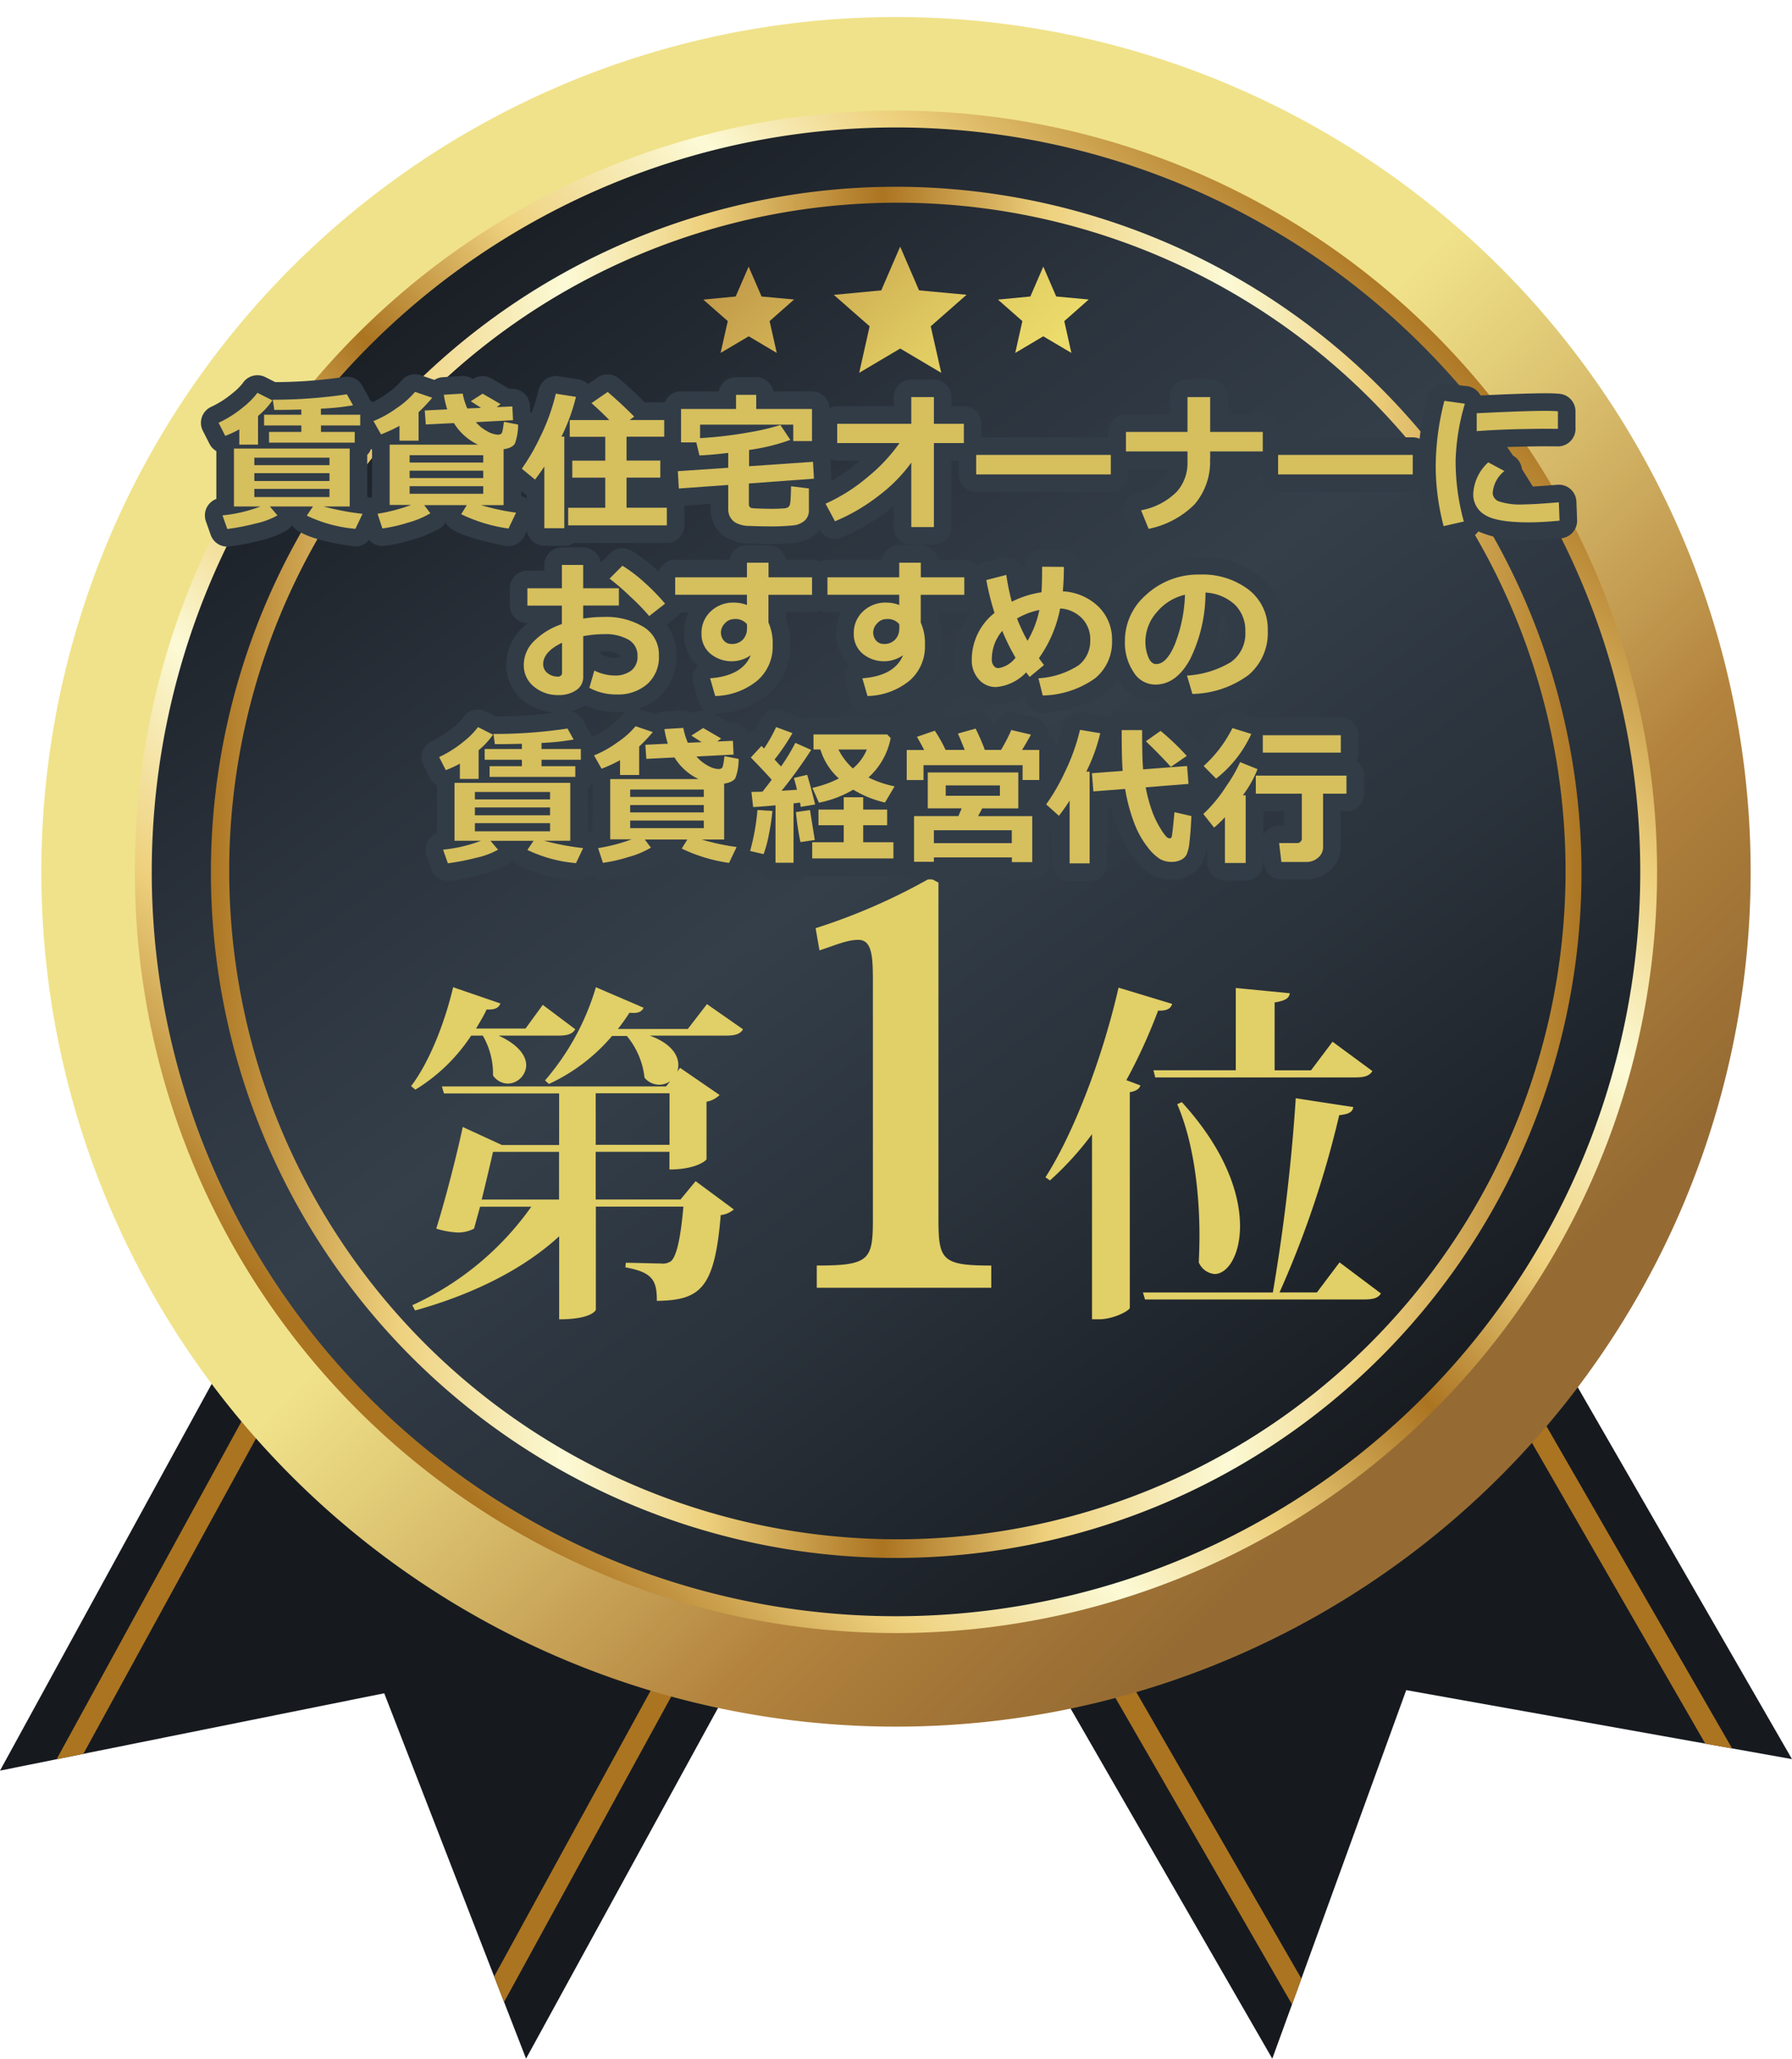 <svg height="234.147" viewBox="0 0 203.851 234.147" width="203.851" xmlns="http://www.w3.org/2000/svg" xmlns:xlink="http://www.w3.org/1999/xlink"><linearGradient id="a" gradientUnits="objectBoundingBox" x1="12.24" x2="11.626" y1="2.885" y2="2.885"><stop offset="0" stop-color="#161a1f"/><stop offset=".14" stop-color="#2a323b"/><stop offset=".26" stop-color="#343f4a"/><stop offset=".36" stop-color="#2a323b"/><stop offset=".49" stop-color="#161a1f"/><stop offset=".61" stop-color="#2a323b"/><stop offset=".74" stop-color="#343f4a"/><stop offset=".84" stop-color="#2a323b"/><stop offset="1" stop-color="#161a1f"/></linearGradient><linearGradient id="b" gradientUnits="objectBoundingBox" x1="-2.744" x2="-3.149" y1="2.778" y2="2.778"><stop offset="0" stop-color="#ab7421"/><stop offset=".09" stop-color="#d7b15e"/><stop offset=".14" stop-color="#eed17e"/><stop offset=".26" stop-color="#fcfad6"/><stop offset=".36" stop-color="#eed17e"/><stop offset=".49" stop-color="#ab7421"/><stop offset=".57" stop-color="#d7b15e"/><stop offset=".61" stop-color="#eed17e"/><stop offset=".74" stop-color="#fcfad6"/><stop offset=".84" stop-color="#eed17e"/><stop offset="1" stop-color="#ab7421"/></linearGradient><linearGradient id="c" x1="7.998" x2="7.391" xlink:href="#a" y1="-4.352" y2="-4.352"/><linearGradient id="d" x1="5.206" x2="4.805" xlink:href="#b" y1="-.393" y2="-.393"/><linearGradient id="e" gradientUnits="objectBoundingBox" x1=".133" x2=".805" y1=".133" y2=".805"><stop offset=".51" stop-color="#f0e28a"/><stop offset=".62" stop-color="#dcc371"/><stop offset=".82" stop-color="#b4843e"/><stop offset=".9" stop-color="#a57838"/><stop offset="1" stop-color="#966b33"/></linearGradient><linearGradient id="f" x1=".154" x2=".861" xlink:href="#b" y1=".846" y2=".14"/><linearGradient id="g" gradientUnits="objectBoundingBox" x1=".152" x2=".818" y1=".032" y2=".928"><stop offset="0" stop-color="#161a1f"/><stop offset=".31" stop-color="#2b333d"/><stop offset=".5" stop-color="#343f4a"/><stop offset=".7" stop-color="#2a323b"/><stop offset="1" stop-color="#161a1f"/></linearGradient><linearGradient id="h" x1="0" x2="1" xlink:href="#b" y1=".5" y2=".5"/><linearGradient id="i" gradientUnits="objectBoundingBox" x1="-.783" x2="3.049" y1="-.759" y2="3.272"><stop offset="0" stop-color="#b4843e"/><stop offset=".16" stop-color="#c7a24d"/><stop offset=".39" stop-color="#e1cc62"/><stop offset=".51" stop-color="#ecdc6b"/><stop offset=".66" stop-color="#d5bd5c"/><stop offset=".97" stop-color="#9a7136"/><stop offset="1" stop-color="#966b33"/></linearGradient><linearGradient id="j" x1="-2.143" x2="3.459" xlink:href="#i" y1="-2.191" y2="3.703"/><linearGradient id="k" x1="-.521" x2="5.081" xlink:href="#i" y1="-.483" y2="5.409"/><path d="m0 217.042 46.984-85.822 59.842 32.761-46.984 85.819-16.134-41.556z" fill="url(#a)" transform="translate(0 -15.657)"/><path d="m10.357 215.458 43.99-80.358-2.087-1.14-44.95 82.115zm47.856 28.226 44.844-81.912-2.087-1.145-43.884 80.16 1.127 2.9z" fill="url(#b)" transform="translate(-.872 -15.984)"/><path d="m157.723 249.769-48.843-84.774 59.111-34.065 48.852 84.77-43.884-7.847z" fill="url(#c)" transform="translate(-12.992 -15.622)"/><path d="m161.623 241.03-45.743-79.376-2.061 1.189 46.738 81.111zm49-26.183-46.623-80.917-2.061 1.189 45.629 79.181 3.065.546z" fill="url(#d)" transform="translate(-13.581 -15.98)"/><path d="m199.784 99.418a97.223 97.223 0 1 0 0 .009z" fill="url(#e)" transform="translate(-.636 -.263)"/><path d="m43.629 38.8a86.581 86.581 0 1 1 -26.209 62.06 86.3 86.3 0 0 1 26.209-62.06" fill="url(#f)" transform="translate(-2.079 -1.704)"/><path d="m188.927 101.12a84.664 84.664 0 1 0 0 .009z" fill="url(#g)" transform="translate(-2.337 -1.964)"/><path d="m105.174 180.071h-.352a77.976 77.976 0 0 1 .335-155.951h.352a78.066 78.066 0 0 1 77.641 78.31 77.982 77.982 0 0 1 -77.967 77.641zm-.026-154.137a76.009 76.009 0 1 0 .361 0h-.343z" fill="url(#h)" transform="translate(-3.244 -2.878)"/><path d="m119.924 46.205-4.668-2.765-4.668 2.765 1.189-5.293-4.077-3.575 5.4-.511 2.149-4.976 2.149 4.976 5.407.5-4.078 3.584z" fill="url(#i)" transform="translate(-12.851 -3.8)"/><path d="m137.258 44.25-3.2-1.893-3.188 1.893.81-3.62-2.78-2.448 3.69-.352 1.471-3.4 1.471 3.4 3.7.343-2.783 2.457z" fill="url(#j)" transform="translate(-15.38 -4.108)"/><path d="m99.2 44.25-3.19-1.894-3.2 1.893.819-3.62-2.789-2.447 3.69-.352 1.47-3.4 1.471 3.4 3.7.343-2.784 2.457z" fill="url(#k)" transform="translate(-10.839 -4.108)"/><path d="m63.061 133c2.29 1.048 3.135 2.334 3.135 3.373a2.157 2.157 0 0 1 -2.087 2.087 2.1 2.1 0 0 1 -1.691-.925 8.651 8.651 0 0 0 -1.163-4.535h-1.321a20.113 20.113 0 0 1 -6.35 6.147l-.484-.405c1.885-2.448 3.734-6.79 4.782-11.246l5.381 1.849c-.2.484-.564.722-1.568.687-.361.766-.8 1.488-1.207 2.166h5.628l1.964-2.695 3.7 2.774c-.317.52-.845.722-1.885.722h-6.826zm23.655-3.611 4.139 2.889c-.282.52-.845.722-1.929.722h-8.675c2.413.881 3.25 2.21 3.25 3.338a2.409 2.409 0 0 1 -.123.766l.317-.44 4.5 3.091a2.869 2.869 0 0 1 -1.488.766v6.543c0 .079-1.083 1.162-4.218 1.162v-2.008h-8.389v5.425h9.643l1.726-2.087 4.342 3.214a2.732 2.732 0 0 1 -1.488.643c-.687 8.393-2.334 9.679-7.266 9.758 0-2.29-.44-3.25-3.576-3.813l.044-.52c1.048 0 3.214.079 3.981.079a1.673 1.673 0 0 0 1.127-.238c.643-.484 1.127-2.572 1.444-6.226h-9.96v11.731s-.361 1.083-4.174 1.083v-9.441c-4.06 3.734-9.758 6.587-16.389 8.437l-.317-.6a33.639 33.639 0 0 0 13.536-11.2h-5.826l-.687 2.492a3.929 3.929 0 0 1 -1.849.44 9.82 9.82 0 0 1 -2.448-.44c1.127-3.611 2.413-8.719 3.012-11.563l4.456 2.052h6.508v-5.865h-13.1l-.238-.8h25.5l.484-.6a2.152 2.152 0 0 1 -2.933-.4 8.948 8.948 0 0 0 -2.008-4.738h-1.682a20.927 20.927 0 0 1 -7.186 5.46l-.44-.405a28.577 28.577 0 0 0 5.786-10.6l5.425 2.334c-.2.44-.6.678-1.6.564a22.145 22.145 0 0 1 -1.321 1.849h7.953l2.166-2.809zm-16.786 22.259v-5.425h-7.512c-.317 1.409-.8 3.452-1.286 5.425zm4.174-6.226h8.396v-5.865h-8.4z" fill="#e1cf67" transform="translate(-6.336 -15.213)"/><path d="m111.858 124.41c0-2.783-.379-3.981-1.647-3.981s-2.528.572-4.421 1.2l-.44-2.528a68.528 68.528 0 0 0 13.025-5.689l.951.5v38.248c0 4.676.379 5.311 6.006 5.311v2.529h-19.85v-2.53c6.006 0 6.385-.634 6.385-5.311v-27.749z" fill="#e1cf67" transform="translate(-12.57 -13.532)"/><path d="m135.04 149.118c3.135-4.861 6.464-13.457 8.314-21.568l6.1 1.849c-.159.52-.564.8-1.6.766a62.057 62.057 0 0 1 -3.611 7.909l1.6.6c-.123.361-.44.643-1.207.766v24.545c-.079.317-1.849 1.286-3.5 1.286h-.8v-21.05a35.459 35.459 0 0 1 -4.782 5.258l-.52-.361zm33.46 9.682 4.7 3.532c-.317.52-.845.687-1.973.687h-24.861l-.238-.8h14.778a213.8 213.8 0 0 0 2.607-22.087l6.543 1c-.079.564-.484.8-1.6.925a112.021 112.021 0 0 1 -6.79 20.159h4.254l2.572-3.417zm-21.172-21.85h9.362v-9.362l6.147.6c-.079.564-.484.845-1.726 1.048v7.715h4.139l2.448-3.25 4.536 3.338c-.326.52-.845.722-1.929.722h-22.777l-.2-.8zm3.214 3.611c5.02 5.5 6.632 10.524 6.632 14.1 0 3.373-1.444 5.46-2.889 5.46a2.168 2.168 0 0 1 -1.805-1.321c.044-.925.079-1.973.079-3.091 0-4.456-.564-10.366-2.528-14.9l.52-.238z" fill="#e1cf67" transform="translate(-16.113 -15.219)"/><g fill="#313c47"><path d="m32.652 48.73a1.993 1.993 0 0 1 .9.215l1.122.567a53.616 53.616 0 0 0 7.842-.589 2 2 0 0 1 2.057.993l.7 1.251a2 2 0 0 1 .164.377 2 2 0 0 1 .912 1.679v1.224a1.994 1.994 0 0 1 -.634 1.461v.485a1.993 1.993 0 0 1 -.572 1.4v4.775a2 2 0 0 1 1.269 2.783l-.81 1.709a2 2 0 0 1 -2.091 1.123c-3.052-.437-5.055-1-6.3-1.778a2 2 0 0 1 -.62-.607 2.005 2.005 0 0 1 -.239.288l-.009.009a2 2 0 0 1 -.462.344 11.237 11.237 0 0 1 -2.948 1.1 28.521 28.521 0 0 1 -3.466.671 2 2 0 0 1 -2.132-1.32l-.546-1.55a2 2 0 0 1 1.19-2.539v-5.44a1.994 1.994 0 0 1 -.778-.822l-.757-1.488a2 2 0 0 1 .93-2.716 11.006 11.006 0 0 0 2.381-1.507 7.2 7.2 0 0 0 1.206-1.166 2 2 0 0 1 1.691-.932z" transform="translate(-3.368 -6.053)"/><path d="m52.97 48.61a2 2 0 0 1 .647.108l1.553.532a2 2 0 0 1 .953-.31l2.149-.132a2 2 0 0 1 1.26.351l.047-.03a2 2 0 0 1 2.085-.044l2.043 1.189.009.005.234-.01a2 2 0 0 1 2.087 1.9l.036.716a2 2 0 0 1 .616 1.543 7.412 7.412 0 0 1 -.57 2.955 2.884 2.884 0 0 1 -1.074 1.152v3.9a2 2 0 0 1 1.222 2.776l-.867 1.806a2 2 0 0 1 -2.2 1.1c-4.061-.81-5.416-1.481-6.082-1.915a1.992 1.992 0 0 1 -.657-.706h-.034a2.009 2.009 0 0 1 -.986.819 13.353 13.353 0 0 1 -2.702 1.085h-.009a19.107 19.107 0 0 1 -3.254.731 2 2 0 0 1 -2.125-1.367l-.546-1.673a2 2 0 0 1 1.275-2.52v-5.4a1.994 1.994 0 0 1 -.728-.742l-.852-1.516a2 2 0 0 1 1.035-2.853 10.465 10.465 0 0 0 2.2-1.243 7.835 7.835 0 0 0 1.647-1.427 2 2 0 0 1 1.588-.78z" transform="translate(-5.756 -6.039)"/><path d="m72.235 68.129q-.1 0-.189-.009h-2.083a2 2 0 0 1 -2-2v-3.767a2 2 0 0 1 -.329-.221l-1.506-1.242a2 2 0 0 1 -.328-2.743 21.446 21.446 0 0 0 1.91-3.311 21.048 21.048 0 0 0 1.617-4.479 2 2 0 0 1 2.259-1.52l2.29.361a2 2 0 0 1 1.065.525l1.09-.751a2 2 0 0 1 2.418.113c.9.751 1.866 1.643 2.953 2.722h2.2a2 2 0 0 1 2 2v1.9a2 2 0 0 1 -.791 1.594 1.991 1.991 0 0 1 .342 1.119v1.94a2 2 0 0 1 -.687 1.509 2 2 0 0 1 1.434 1.917v2.008a2 2 0 0 1 -2 2h-10.557a1.991 1.991 0 0 1 -1.107.335z" transform="translate(-8.042 -6.04)"/><path d="m97.8 67.953c-.608 0-1.332-.018-2.15-.055a4.923 4.923 0 0 1 -2.721-.758 3.738 3.738 0 0 1 -1.291-1.5 3.916 3.916 0 0 1 -.357-1.651v-.6l-3.475.251a2 2 0 0 1 -2.14-1.879l-.114-1.973a2 2 0 0 1 1.056-1.881 2 2 0 0 1 -.688-1.507v-3.8a2 2 0 0 1 2-2h4.29a2 2 0 0 1 1.962-1.612h2.3a2 2 0 0 1 1.962 1.612h4.379a2 2 0 0 1 2 2v3.655a1.991 1.991 0 0 1 -.328 1.1 2 2 0 0 1 .439 1.144l.106 1.911a2 2 0 0 1 -.569 1.511v2.192a3.5 3.5 0 0 1 -1.124 2.654 4.258 4.258 0 0 1 -2.39 1.055 27.238 27.238 0 0 1 -3.147.131z" transform="translate(-10.446 -6.084)"/><path d="m118.96 68.067h-2.572a2 2 0 0 1 -2-2v-2.376q-.158.13-.322.26a23.716 23.716 0 0 1 -5.588 3.3 2 2 0 0 1 -2.536-.9l-1.074-2a2 2 0 0 1 .954-2.776 18.183 18.183 0 0 0 4.321-2.74q.194-.163.381-.326h-2.564a2 2 0 0 1 -2-2v-2.191a2 2 0 0 1 2-2h6.428v-1.038a2 2 0 0 1 2-2h2.572a2 2 0 0 1 2 2v1.038h1.408a2 2 0 0 1 2 2v2.193a2 2 0 0 1 -2 2h-1.408v7.555a2 2 0 0 1 -2 2.001z" transform="translate(-12.723 -6.119)"/><path d="m141.405 62.969h-15.315a2 2 0 0 1 -2-2v-2.219a2 2 0 0 1 2-2h15.315a2 2 0 0 1 2 2v2.219a2 2 0 0 1 -2 2z" transform="translate(-15.045 -7.01)"/><path d="m152.441 49.28h2.58a2 2 0 0 1 2 2v1.963h3.979a2 2 0 0 1 2 2v2.219a2 2 0 0 1 -2 2h-4.05a8.9 8.9 0 0 1 -2.25 5.388 12.238 12.238 0 0 1 -6.2 3.359 2 2 0 0 1 -2.337-1.184l-.863-2.114a2 2 0 0 1 1.375-2.7 5.679 5.679 0 0 0 3.029-1.475 2.885 2.885 0 0 0 .661-1.276h-4.93a2 2 0 0 1 -2-2v-2.217a2 2 0 0 1 2-2h5v-1.963a2 2 0 0 1 2.006-2z" transform="translate(-17.353 -6.119)"/><path d="m180.405 62.969h-15.315a2 2 0 0 1 -2-2v-2.219a2 2 0 0 1 2-2h15.315a2 2 0 0 1 2 2v2.219a2 2 0 0 1 -2 2z" transform="translate(-19.698 -7.01)"/><path d="m186.435 49.77a2.012 2.012 0 0 1 .277.019l2.079.289a2 2 0 0 1 1.753 1.077c3.437-.166 5.914-.249 7.367-.249.646 0 1.176.02 1.621.061a2 2 0 0 1 1.815 1.991v1.8a2 2 0 0 1 -.578 1.6l-.009.009a2 2 0 0 1 -1.6.576h-.56c-.174 0-.39-.006-.642-.006-.627 0-1.493.012-2.9.042-.846.018-1.7.047-2.555.088l1.705.914a2 2 0 0 1 .418 3.226c-.108.1-.205.2-.29.3.3.021.686.036 1.191.036.683 0 1.948-.078 3.759-.231a2 2 0 0 1 2.167 1.918l.077 2.036q0 .063 0 .127v.018a2 2 0 0 1 -1.962 2q-.058 0-.115 0c-1.283.118-2.432.178-3.419.178a12.589 12.589 0 0 1 -5.745-.971 2 2 0 0 1 -1.2.823l-2.3.528a2 2 0 0 1 -2.384-1.449 29.257 29.257 0 0 1 -.962-7.308 32.437 32.437 0 0 1 1.048-7.933 2 2 0 0 1 1.944-1.509zm3.674 7.444a2 2 0 0 1 -.325-.027q-.023.228-.038.447.12-.133.248-.264a2.007 2.007 0 0 1 .172-.157z" transform="translate(-22.127 -6.177)"/><path d="m71.605 89.755a6.164 6.164 0 0 1 -4.077-1.428 5.083 5.083 0 0 1 -1.868-4.007 5.778 5.778 0 0 1 1.717-4.086 8.143 8.143 0 0 1 .713-.66h-.025a2 2 0 0 1 -2-2v-1.963a2 2 0 0 1 2-2h1.928v-.651a2 2 0 0 1 2-2h2.422a2 2 0 0 1 1.985 1.747l1.062-1.069a2 2 0 0 1 2.435-.312 18.62 18.62 0 0 1 2.812 2.129l.015.013a25.5 25.5 0 0 1 2.55 2.62 2 2 0 0 1 -.127 2.689l-.009.009a2 2 0 0 1 -.185.163l-1.037.809a5.712 5.712 0 0 1 1.112 3.506 6.09 6.09 0 0 1 -1.967 4.712 6.963 6.963 0 0 1 -4.85 1.709 8.421 8.421 0 0 1 -3.575-.756 5.489 5.489 0 0 1 -3.031.826zm4.818-6.641q.057.023.114.05a3.417 3.417 0 0 0 1.435.372 1.46 1.46 0 0 0 .62-.1.9.9 0 0 0 0-.1.55.55 0 0 0 -.011-.127.426.426 0 0 0 -.059-.043l-.01-.006a3.313 3.313 0 0 0 -1.733-.325q-.179 0-.36.007z" transform="translate(-8.073 -8.706)"/><path d="m95.374 70.67h2.457a2 2 0 0 1 1.969 1.664h2.977a2 2 0 0 1 2 2v1.982a2 2 0 0 1 -.586 1.414l-.009.009a2 2 0 0 1 -1.414.586h-2.946v.734a8.222 8.222 0 0 1 .476 2.981 7.128 7.128 0 0 1 -2.476 5.586 9.8 9.8 0 0 1 -5.935 2.205 2 2 0 0 1 -2.046-1.442l-.581-2.017a2 2 0 0 1 .505-1.966 4.885 4.885 0 0 1 -1.565-3.66 5.582 5.582 0 0 1 .532-2.43h-1.522a2 2 0 0 1 -2-2v-1.982a2 2 0 0 1 2-2h6.19a2 2 0 0 1 1.974-1.664z" transform="translate(-10.405 -8.671)"/><path d="m115.044 70.67h2.456a2 2 0 0 1 1.972 1.664h2.977a2 2 0 0 1 2 2v1.982a2 2 0 0 1 -.586 1.414l-.009.009a2 2 0 0 1 -1.414.586h-2.949v.734a8.222 8.222 0 0 1 .476 2.981 7.128 7.128 0 0 1 -2.476 5.586 9.8 9.8 0 0 1 -5.935 2.205 2 2 0 0 1 -2.046-1.442l-.581-2.017a2 2 0 0 1 .505-1.966 4.885 4.885 0 0 1 -1.561-3.661 5.582 5.582 0 0 1 .532-2.43h-1.525a2 2 0 0 1 -2-2v-1.981a2 2 0 0 1 2-2h6.192a2 2 0 0 1 1.972-1.664z" transform="translate(-12.752 -8.671)"/><path d="m133.594 89.836a2 2 0 0 1 -1.938-1.511l-.12-.476a6.106 6.106 0 0 1 -3.242 1.027 4.528 4.528 0 0 1 -3.491-1.568 5.214 5.214 0 0 1 -1.283-3.508 8.63 8.63 0 0 1 .847-3.789 9 9 0 0 1 1.479-2.16c-.242-.881-.455-1.812-.636-2.781a2 2 0 0 1 1.47-2.3l2.272-.581a2 2 0 0 1 2.471 1.626q.046.291.092.562c.007-.371.01-.768.01-1.183a2 2 0 0 1 2.014-2l2.475.018a2 2 0 0 1 1.986 2q0 .583-.018 1.14a7.824 7.824 0 0 1 3.337 1.942 7.236 7.236 0 0 1 2.158 5.312 7.331 7.331 0 0 1 -2.646 5.815c-1.624 1.357-3.935 2.146-7.066 2.413q-.085.002-.171.002zm3.263-9.055a16.126 16.126 0 0 1 -1.075 2.42 2.712 2.712 0 0 0 .647-.362 1.54 1.54 0 0 0 .571-1.309 1.714 1.714 0 0 0 -.143-.75z" transform="translate(-14.977 -8.733)"/><path d="m152.98 89.78a2 2 0 0 1 -1.917-1.434l-.03-.1a5.512 5.512 0 0 1 -2.253.468 4.842 4.842 0 0 1 -4.181-2.363 7.945 7.945 0 0 1 -1.289-4.446v-.211a8.83 8.83 0 0 1 2.944-6.555 10.726 10.726 0 0 1 7.146-2.939h.089.343a10.638 10.638 0 0 1 6.791 2.15 7.665 7.665 0 0 1 2.933 6.226 8.18 8.18 0 0 1 -2.909 6.589h-.005a13.08 13.08 0 0 1 -7.513 2.605q-.074.01-.149.01zm3.283-10.861a19.025 19.025 0 0 1 -.973 4.081 4.666 4.666 0 0 0 .909-.472 1.938 1.938 0 0 0 .801-1.82 2.092 2.092 0 0 0 -.588-1.654q-.068-.07-.15-.135z" transform="translate(-17.338 -8.854)"/><path d="m61.142 91.9a1.993 1.993 0 0 1 .9.215l1.122.567a53.618 53.618 0 0 0 7.842-.589 2 2 0 0 1 2.057.993l.7 1.251a2 2 0 0 1 .164.377 2 2 0 0 1 .912 1.679v1.224a1.994 1.994 0 0 1 -.634 1.461v.485a2 2 0 0 1 -.572 1.4v4.775a2 2 0 0 1 1.269 2.783l-.81 1.709a2 2 0 0 1 -2.091 1.123c-3.052-.437-5.055-1-6.3-1.778a2 2 0 0 1 -.62-.607 2.006 2.006 0 0 1 -.238.287l-.009.009a2 2 0 0 1 -.463.345 11.238 11.238 0 0 1 -2.947 1.1 28.523 28.523 0 0 1 -3.466.671 2 2 0 0 1 -2.132-1.32l-.546-1.55a2 2 0 0 1 1.19-2.539v-5.44a1.994 1.994 0 0 1 -.778-.822l-.757-1.488a2 2 0 0 1 .93-2.716 11.005 11.005 0 0 0 2.381-1.507 7.2 7.2 0 0 0 1.206-1.166 2 2 0 0 1 1.69-.932z" transform="translate(-6.767 -11.204)"/><path d="m81.46 91.79a2 2 0 0 1 .647.108l1.553.532a2 2 0 0 1 .953-.31l2.149-.132a2 2 0 0 1 1.26.351l.047-.03a2 2 0 0 1 2.085-.045l2.046 1.189.009.005.234-.01a2 2 0 0 1 2.087 1.9l.036.716a2 2 0 0 1 .616 1.543 7.411 7.411 0 0 1 -.57 2.955 2.884 2.884 0 0 1 -1.074 1.152v3.9a2 2 0 0 1 1.222 2.776l-.863 1.805a2 2 0 0 1 -2.2 1.1c-4.061-.81-5.416-1.481-6.082-1.915a1.991 1.991 0 0 1 -.657-.706h-.034a2.009 2.009 0 0 1 -.986.819 13.352 13.352 0 0 1 -2.709 1.086h-.009a19.106 19.106 0 0 1 -3.254.731 2 2 0 0 1 -2.125-1.367l-.546-1.673a2 2 0 0 1 1.275-2.52v-5.4a1.994 1.994 0 0 1 -.728-.742l-.854-1.515a2 2 0 0 1 1.035-2.853 10.46 10.46 0 0 0 2.203-1.24 7.843 7.843 0 0 0 1.649-1.428 2 2 0 0 1 1.585-.782z" transform="translate(-9.155 -11.191)"/><path d="m101.831 111.33h-2.052a2 2 0 0 1 -1.741-1.015l-.074-.016-1.532-.361a2 2 0 0 1 -1.478-2.444 29.51 29.51 0 0 0 .68-3.3 1.992 1.992 0 0 1 -.387-.976l-.194-1.726a2 2 0 0 1 1.157-2.042q-.314-.327-.673-.7a2 2 0 0 1 -.037-2.75l1.215-1.312a2 2 0 0 1 .742-.5c.218-.382.407-.75.564-1.1a2 2 0 0 1 2.519-1.06l1.858.687a2 2 0 0 1 .6.354 1.99 1.99 0 0 1 1.1-.328h8.384a2 2 0 0 1 1.43.6l.281.287a2 2 0 0 1 .657 1.845 9.355 9.355 0 0 1 -1.183 3.2l.077.017a2 2 0 0 1 1.3 2.975l-.64 1.079a2 2 0 0 1 .075.543v1.779a2.011 2.011 0 0 1 -.035.377 2 2 0 0 1 .749 1.56v1.841a2 2 0 0 1 -2 2h-9.238a2 2 0 0 1 -.675-.117 1.994 1.994 0 0 1 -1.427.6h-.02z" transform="translate(-11.56 -11.204)"/><path d="m124.958 92.1a2 2 0 0 1 1.784 1.1q.147.29.293.6.074-.161.138-.314a2 2 0 0 1 2.3-1.174l2.237.528a2 2 0 0 1 1.54 1.992 2 2 0 0 1 .943 1.7v3.417a2 2 0 0 1 -2 2h-.387v.145a2 2 0 0 1 1.594 1.959v5.231a2 2 0 0 1 -2 2h-2.32a1.993 1.993 0 0 1 -1.364-.537h-6.179a1.992 1.992 0 0 1 -1.325.5h-2.255a2 2 0 0 1 -2-2v-5.2a2 2 0 0 1 1.559-1.951v-.153h-.4a2 2 0 0 1 -2-2v-3.412a2 2 0 0 1 1.19-1.829 2 2 0 0 1 1.325-1.56l2.034-.7a2 2 0 0 1 2.144.566 2 2 0 0 1 .589-.274l2.017-.564a2 2 0 0 1 .543-.07z" transform="translate(-13.974 -11.228)"/><path d="m140.071 111.442h-2.271a2 2 0 0 1 -2-2v-3.568a2 2 0 0 1 -.551-.351l-1.453-1.3a2 2 0 0 1 -.254-2.7 21.167 21.167 0 0 0 1.866-3.23 21.448 21.448 0 0 0 1.627-4.5 2 2 0 0 1 2.277-1.506l2.3.387a2 2 0 0 1 .662.237 1.994 1.994 0 0 1 1.445-.617h2.325a1.991 1.991 0 0 1 1.124.345 2 2 0 0 1 2.25.2 30.284 30.284 0 0 1 3.085 2.932 2 2 0 0 1 .632 1.463v.009a2 2 0 0 1 -.071.523 2 2 0 0 1 .091.462l.159 2.034a2 2 0 0 1 -1.034 1.91 2 2 0 0 1 1.373 1.989c-.056 1.241-.129 2.231-.223 3.027a6.373 6.373 0 0 1 -.535 2.171 3.412 3.412 0 0 1 -1.514 1.476l-.041.02a4.32 4.32 0 0 1 -1.9.43 4.73 4.73 0 0 1 -2.247-.531 7.048 7.048 0 0 1 -2-1.8 12.231 12.231 0 0 1 -1.834-3.193l-.005-.013a19.055 19.055 0 0 1 -.828-2.627l-.443.035v6.3a2 2 0 0 1 -2.012 1.986z" transform="translate(-16.123 -11.246)"/><path d="m160.239 111.371h-2.351a2 2 0 0 1 -2-2v-2.171a2 2 0 0 1 -.8-.607l-1.224-1.55a2 2 0 0 1 .232-2.726 11.136 11.136 0 0 0 1.206-1.3l-1.256-1.271a2 2 0 0 1 .083-2.891 12.634 12.634 0 0 0 2.829-3.728 2 2 0 0 1 2.382-1.011l1.971.614a1.053 1.053 0 0 0 .886.106h8.877a2 2 0 0 1 2 2v1.982a1.991 1.991 0 0 1 -.242.955 2 2 0 0 1 .885 1.661v2.052a2 2 0 0 1 -2 2h-.66v4.041a3.532 3.532 0 0 1 -1.294 2.781 3.989 3.989 0 0 1 -2.6.945h-2.853a2 2 0 0 1 -1.986-1.764l-.074-.622v.491a2 2 0 0 1 -.586 1.414l-.009.009a2 2 0 0 1 -1.416.59zm2.009-7.882v2.756a2 2 0 0 1 1.8-1.138h.58v-1.619z" transform="translate(-18.545 -11.22)"/></g><path d="m32.721 56.622h-2.131v-1.735a11.823 11.823 0 0 1 -1.6.74l-.757-1.488a12.926 12.926 0 0 0 2.818-1.788 8.761 8.761 0 0 0 1.6-1.62l1.709.863a9 9 0 0 1 -1.638 1.77v3.25zm2.219 8.049a8.974 8.974 0 0 1 -2.492.925 26.777 26.777 0 0 1 -3.223.625l-.546-1.55a16.514 16.514 0 0 0 4.315-1.013h-3.011v-6.587h13.166v6.587h-2.977a30.209 30.209 0 0 0 4.439.837l-.811 1.705a15.9 15.9 0 0 1 -5.531-1.5l.7-1.039h-4.9l.863 1.013zm5.909-5.716v-.845h-8.549v.845zm-8.549 1.806h8.55v-.889h-8.55zm8.551.9h-8.551v.925h8.55v-.925zm2.871-5.266h-9.75v-1.218h3.672v-.731h-4.236v-1.224h4.236v-.59c-.978.026-2.008.044-3.074.044l-.17-1.162a55.968 55.968 0 0 0 8.428-.616l.7 1.251a27.991 27.991 0 0 1 -3.655.387v.687h4.474v1.224h-4.466v.731h3.84v1.215z" fill="#d6bf5d" transform="translate(-3.368 -6.053)"/><path d="m53.383 56.158h-2.183v-1.682a17.851 17.851 0 0 1 -2.1.969l-.86-1.515a12.33 12.33 0 0 0 2.651-1.48 9.9 9.9 0 0 0 2.078-1.841l1.955.669a17.731 17.731 0 0 1 -1.55 1.638v3.25zm1.33 8.261a10.2 10.2 0 0 1 -2.554 1.066 17.558 17.558 0 0 1 -2.906.661l-.546-1.673a20.045 20.045 0 0 0 3.813-1h-2.439v-6.857h10.048a6.5 6.5 0 0 1 -2.739-2.457l-3.2.159-.114-1.594 2.554-.123a11.281 11.281 0 0 1 -.387-1.664l2.149-.132a8.035 8.035 0 0 0 .52 1.691l1.568-.07-1.171-.749 1.347-.863 2.044 1.186-.432.343 1.77-.079.079 1.568-4.227.22a4.448 4.448 0 0 0 1.251 1.013 2.724 2.724 0 0 0 1.242.414c.335 0 .484-.132.528-.405a10.141 10.141 0 0 0 .167-1.057l1.612.308a6.144 6.144 0 0 1 -.352 2.14c-.176.343-.608.564-1.295.669v6.359h-2.562a26.457 26.457 0 0 0 3.981.854l-.862 1.807a18.167 18.167 0 0 1 -5.381-1.629l.634-1.03h-4.836l.713.951zm6.015-5.768v-.837h-8.375v.837zm-8.375 1.761h8.375v-.837h-8.375zm8.375.925h-8.375v.863h8.375z" fill="#d6bf5d" transform="translate(-5.756 -6.039)"/><path d="m72.235 66.12h-2.272v-7.02c-.273.423-.625.916-1.057 1.488l-1.506-1.24a23.789 23.789 0 0 0 2.1-3.628 22.962 22.962 0 0 0 1.77-4.905l2.29.361a21.243 21.243 0 0 1 -1.651 4.524h.326v10.429zm11.66-.326h-11.22v-2h4.218v-3.425h-3.751v-1.937h3.752v-2.713h-4.043v-1.9h4.5c-.537-.564-1.215-1.207-2.026-1.929l1.841-1.268q1.374 1.149 3.021 2.8l-.52.387h3.933v1.9h-4.284v2.712h3.84v1.939h-3.84v3.426h4.584v2z" fill="#d6bf5d" transform="translate(-8.042 -6.04)"/><path d="m103.015 60.528-7.38.546v2.343a.475.475 0 0 0 .088.308.42.42 0 0 0 .247.15q.159.026.951.053c.528.018.978.026 1.365.026.493 0 .9-.018 1.233-.044a1.178 1.178 0 0 0 .608-.15.766.766 0 0 0 .159-.229 3.508 3.508 0 0 0 .1-.793c.026-.449.044-.9.044-1.347l2.034.247v2.475a1.526 1.526 0 0 1 -.476 1.18 2.3 2.3 0 0 1 -1.295.546 25.784 25.784 0 0 1 -2.889.114q-.872 0-2.061-.053a3.219 3.219 0 0 1 -1.647-.387 1.807 1.807 0 0 1 -.634-.7 1.923 1.923 0 0 1 -.176-.819v-2.753l-5.619.405-.114-1.973 5.733-.387v-1.686c-1.383.159-2.475.255-3.276.282l-.355-1.482h-1.735v-3.8h6.253v-1.61h2.3v1.61h6.341v3.655h-2.131v-1.874h-10.6v1.532a45.273 45.273 0 0 0 5.39-.625 27.99 27.99 0 0 0 3.752-.863l1.127 1.691a23.064 23.064 0 0 1 -4.694 1.145v1.849l7.274-.5.106 1.911z" fill="#d6bf5d" transform="translate(-10.446 -6.084)"/><path d="m116.4 58.722a17.53 17.53 0 0 1 -3.576 3.664 21.579 21.579 0 0 1 -5.117 3.021l-1.074-2a20.1 20.1 0 0 0 4.8-3.038 19.268 19.268 0 0 0 3.611-3.857h-7.084v-2.194h8.428v-3.038h2.572v3.038h3.408v2.193h-3.408v9.555h-2.572v-7.335z" fill="#d6bf5d" transform="translate(-12.723 -6.119)"/><path d="m141.405 60.969h-15.315v-2.219h15.315z" fill="#d6bf5d" transform="translate(-15.045 -7.01)"/><path d="m155 58.273a7.4 7.4 0 0 1 -1.77 5.222 10.252 10.252 0 0 1 -5.214 2.774l-.863-2.114a7.637 7.637 0 0 0 4.069-2.114 4.862 4.862 0 0 0 1.215-3.259v-1.32h-7v-2.219h7v-3.963h2.58v3.963h5.983v2.219h-5.98v.819z" fill="#d6bf5d" transform="translate(-17.353 -6.119)"/><path d="m180.405 60.969h-15.315v-2.219h15.315z" fill="#d6bf5d" transform="translate(-19.698 -7.01)"/><path d="m188.77 52.078a25.044 25.044 0 0 0 -1.057 6.447 25.862 25.862 0 0 0 .934 6.966l-2.3.528a27.149 27.149 0 0 1 -.9-6.808 30.265 30.265 0 0 1 .986-7.442l2.343.326zm10.771 13.316c-1.365.132-2.528.194-3.5.194q-3.659 0-4.993-.845a2.688 2.688 0 0 1 -1.33-2.413 5.174 5.174 0 0 1 1.709-3.567l1.841.986a3.513 3.513 0 0 0 -1.339 2.51 1.065 1.065 0 0 0 .7.942 7.806 7.806 0 0 0 2.9.343c.749 0 2.052-.079 3.928-.238l.079 2.1zm-.185-10.445h-.7c-.731-.018-1.937 0-3.628.035s-3.329.114-4.914.229v-2.034q5.641-.277 7.8-.273c.581 0 1.057.018 1.436.053v2z" fill="#d6bf5d" transform="translate(-22.127 -6.177)"/><path d="m75.119 86.919.564-1.946a5.365 5.365 0 0 0 2.29.564 2.986 2.986 0 0 0 1.92-.572 1.97 1.97 0 0 0 .7-1.629 2.063 2.063 0 0 0 -1.013-1.867 5.234 5.234 0 0 0 -2.8-.634 12.64 12.64 0 0 0 -2.36.229v4.6a1.772 1.772 0 0 1 -.8 1.541 3.468 3.468 0 0 1 -2.017.555 4.2 4.2 0 0 1 -2.792-.96 3.081 3.081 0 0 1 -1.154-2.475 3.791 3.791 0 0 1 1.162-2.7 8.122 8.122 0 0 1 3.17-1.937v-2.1h-3.924v-1.977h3.928v-2.651h2.422v2.651h4.06v1.964h-4.06v1.488a14.61 14.61 0 0 1 2.325-.185 8.2 8.2 0 0 1 4.544 1.136 3.652 3.652 0 0 1 1.744 3.25 4.086 4.086 0 0 1 -1.312 3.236 5.016 5.016 0 0 1 -3.505 1.189 6.291 6.291 0 0 1 -3.118-.766zm-3.109-5.108c-1.436.687-2.149 1.506-2.149 2.448a1.267 1.267 0 0 0 .493 1 1.823 1.823 0 0 0 1.162.4.429.429 0 0 0 .493-.476v-3.372zm11.713-4.439-1.8 1.4a23.8 23.8 0 0 0 -2.158-2.219 26.222 26.222 0 0 0 -2.351-2.034l1.462-1.471a16.8 16.8 0 0 1 2.5 1.9 23.726 23.726 0 0 1 2.351 2.413z" fill="#d6bf5d" transform="translate(-8.073 -8.706)"/><path d="m102.772 76.325h-4.95v3.153a5.732 5.732 0 0 1 .478 2.562 5.094 5.094 0 0 1 -1.779 4.069 7.832 7.832 0 0 1 -4.756 1.726l-.581-2.017c2.448-.185 3.989-1.066 4.624-2.624a3.8 3.8 0 0 1 -4.617-.194 2.881 2.881 0 0 1 -.986-2.255 3.347 3.347 0 0 1 1.048-2.536 3.68 3.68 0 0 1 2.633-1 4.124 4.124 0 0 1 1.488.273v-1.166h-8.164v-1.982h8.164v-1.664h2.457v1.664h4.949v1.982zm-7.38 3.8-.018-.467a1.694 1.694 0 0 0 -1.488-.572 1.373 1.373 0 0 0 -1.013.476 1.488 1.488 0 0 0 -.458 1.03 1.385 1.385 0 0 0 .335.942 1.146 1.146 0 0 0 .872.379 1.693 1.693 0 0 0 1.277-.484 1.77 1.77 0 0 0 .476-1.286z" fill="#d6bf5d" transform="translate(-10.405 -8.671)"/><path d="m122.442 76.325h-4.949v3.153a5.732 5.732 0 0 1 .476 2.563 5.094 5.094 0 0 1 -1.779 4.069 7.832 7.832 0 0 1 -4.756 1.726l-.581-2.017c2.448-.185 3.989-1.066 4.624-2.624a3.8 3.8 0 0 1 -4.616-.195 2.881 2.881 0 0 1 -.986-2.255 3.347 3.347 0 0 1 1.048-2.536 3.68 3.68 0 0 1 2.633-1 4.124 4.124 0 0 1 1.488.273v-1.166h-8.164v-1.982h8.164v-1.664h2.456v1.664h4.949v1.982zm-7.38 3.8-.018-.467a1.694 1.694 0 0 0 -1.488-.572 1.373 1.373 0 0 0 -1.013.476 1.488 1.488 0 0 0 -.458 1.03 1.385 1.385 0 0 0 .335.942 1.146 1.146 0 0 0 .872.379 1.693 1.693 0 0 0 1.277-.484 1.77 1.77 0 0 0 .476-1.286z" fill="#d6bf5d" transform="translate(-12.752 -8.671)"/><path d="m133.737 84.375-1.629 1.347-.405-.511a5.307 5.307 0 0 1 -3.408 1.664 2.533 2.533 0 0 1 -1.99-.889 3.2 3.2 0 0 1 -.784-2.184 6.771 6.771 0 0 1 2.589-5.355 30.188 30.188 0 0 1 -.934-3.743l2.272-.581a27.806 27.806 0 0 0 .625 3.047 11.229 11.229 0 0 1 3.382-1.074c.044-.731.07-1.7.07-2.906l2.475.018c0 1.039-.044 1.964-.123 2.783a6.266 6.266 0 0 1 4.042 1.726 5.2 5.2 0 0 1 1.559 3.884 5.3 5.3 0 0 1 -1.929 4.28 10.622 10.622 0 0 1 -5.953 1.955l-.493-1.955a9.476 9.476 0 0 0 4.6-1.5 3.522 3.522 0 0 0 1.297-2.851 3.438 3.438 0 0 0 -.942-2.475 3.777 3.777 0 0 0 -2.484-1.118 14.383 14.383 0 0 1 -2.413 5.654c.2.282.387.537.572.775zm-3.241-.845a23.772 23.772 0 0 1 -1.506-3.047 4.987 4.987 0 0 0 -1.19 3.317 1.062 1.062 0 0 0 .211.643.645.645 0 0 0 .528.282 2.994 2.994 0 0 0 1.964-1.2zm.176-4.447a19.961 19.961 0 0 0 1.189 2.536 11.1 11.1 0 0 0 1.347-3.505 8.172 8.172 0 0 0 -2.545.969z" fill="#d6bf5d" transform="translate(-14.977 -8.733)"/><path d="m152.981 87.78-.616-2.087a10.993 10.993 0 0 0 4.976-1.524 3.945 3.945 0 0 0 1.659-3.461 4.1 4.1 0 0 0 -1.2-3.091 5.34 5.34 0 0 0 -3.329-1.365 17.185 17.185 0 0 1 -1.744 7.565q-1.572 2.893-3.954 2.9a2.9 2.9 0 0 1 -2.51-1.462 5.956 5.956 0 0 1 -.96-3.347v-.211a6.882 6.882 0 0 1 2.325-5.108 8.738 8.738 0 0 1 5.857-2.387h.343a8.659 8.659 0 0 1 5.548 1.717 5.633 5.633 0 0 1 2.175 4.659 6.235 6.235 0 0 1 -2.193 5.055 11.116 11.116 0 0 1 -6.385 2.149zm-.846-11.28a5.9 5.9 0 0 0 -3.188 1.964 5.069 5.069 0 0 0 -1.312 3.364 4.565 4.565 0 0 0 .326 1.753c.22.537.52.8.907.8.784 0 1.5-.757 2.131-2.281a16.888 16.888 0 0 0 1.136-5.6z" fill="#d6bf5d" transform="translate(-17.338 -8.854)"/><path d="m61.211 99.792h-2.131v-1.735a11.822 11.822 0 0 1 -1.6.74l-.757-1.488a12.926 12.926 0 0 0 2.818-1.788 8.762 8.762 0 0 0 1.6-1.62l1.709.863a9 9 0 0 1 -1.638 1.77v3.25zm2.219 8.049a8.974 8.974 0 0 1 -2.492.925 26.777 26.777 0 0 1 -3.223.625l-.546-1.55a16.513 16.513 0 0 0 4.315-1.013h-3.011v-6.587h13.166v6.587h-2.977a30.209 30.209 0 0 0 4.439.837l-.81 1.709a15.9 15.9 0 0 1 -5.531-1.5l.7-1.039h-4.9l.863 1.013zm5.909-5.716v-.845h-8.55v.845zm-8.551 1.805h8.552v-.889h-8.551zm8.551.9h-8.55v.925h8.551zm2.871-5.266h-9.748v-1.217h3.672v-.731h-4.234v-1.224h4.236v-.592c-.978.026-2.008.044-3.074.044l-.167-1.162a55.968 55.968 0 0 0 8.428-.616l.7 1.251a27.993 27.993 0 0 1 -3.655.388v.687h4.474v1.224h-4.471v.731h3.84v1.215z" fill="#d6bf5d" transform="translate(-6.767 -11.204)"/><path d="m81.873 99.338h-2.184v-1.682a17.853 17.853 0 0 1 -2.1.969l-.859-1.515a12.33 12.33 0 0 0 2.651-1.48 9.9 9.9 0 0 0 2.078-1.841l1.955.669a17.732 17.732 0 0 1 -1.55 1.638v3.25zm1.327 8.262a10.2 10.2 0 0 1 -2.554 1.066 17.558 17.558 0 0 1 -2.906.661l-.546-1.673a20.044 20.044 0 0 0 3.813-1h-2.436v-6.854h10.048a6.5 6.5 0 0 1 -2.739-2.457l-3.2.159-.111-1.602 2.554-.123a11.281 11.281 0 0 1 -.388-1.664l2.149-.132a8.036 8.036 0 0 0 .52 1.691l1.568-.07-1.172-.746 1.347-.863 2.043 1.189-.432.343 1.77-.079.079 1.568-4.227.22a4.448 4.448 0 0 0 1.251 1.013 2.725 2.725 0 0 0 1.242.414c.335 0 .484-.132.528-.405a10.142 10.142 0 0 0 .167-1.057l1.612.308a6.144 6.144 0 0 1 -.352 2.14c-.176.343-.608.564-1.295.669v6.359h-2.562a26.458 26.458 0 0 0 3.981.854l-.863 1.805a18.167 18.167 0 0 1 -5.381-1.629l.634-1.03h-4.835l.713.951zm6.015-5.768v-.837h-8.372v.837zm-8.375 1.761h8.375v-.837h-8.372zm8.375.925h-8.372v.863h8.375z" fill="#d6bf5d" transform="translate(-9.155 -11.191)"/><path d="m99.426 103.447a24.741 24.741 0 0 1 -.405 2.686 13.28 13.28 0 0 1 -.6 2.219l-1.532-.361a25.3 25.3 0 0 0 .837-4.659l1.709.106zm2.422 5.883h-2.07v-6.53c-1.145.106-1.99.167-2.545.194l-.194-1.726c.3 0 .722 0 1.259-.026.4-.5.749-.951 1.048-1.356-.625-.7-1.418-1.541-2.378-2.528l1.215-1.312.291.291a16.892 16.892 0 0 0 1.375-2.437l1.858.687a24.248 24.248 0 0 1 -2.034 3l.731.793a21.528 21.528 0 0 0 1.629-2.686l1.805.8a54.12 54.12 0 0 1 -3.364 4.65l1.753-.114c-.176-.7-.291-1.145-.361-1.339l1.515-.361c.247.81.555 1.937.907 3.373l-1.647.273a3.542 3.542 0 0 0 -.079-.493c-.185.026-.432.062-.731.1v6.746zm2.413-2.589-1.647.238a30.689 30.689 0 0 1 -.511-3.408l1.6-.238.546 3.417zm8.93 2.1h-9.238v-1.841h3.584v-1.937h-2.871v-1.779h2.871v-1.4h2.219v1.4h2.721v1.779h-2.721v1.937h3.435zm-.308-13.712a8.061 8.061 0 0 1 -2.528 4.5 12.08 12.08 0 0 0 2.968 1.013l-1.092 1.841a12.441 12.441 0 0 1 -3.611-1.462 12.559 12.559 0 0 1 -3.9 1.48l-.749-1.691a12.487 12.487 0 0 0 3.012-1.066 7.27 7.27 0 0 1 -2.1-3.3h-.783v-1.707h8.384l.388.4zm-4.307 3.479a5.565 5.565 0 0 0 1.594-2.158h-3.232a7.289 7.289 0 0 0 1.647 2.158z" fill="#d6bf5d" transform="translate(-11.56 -11.204)"/><path d="m119.1 96.522c-.308-.59-.581-1.092-.819-1.488l2.034-.7a16.777 16.777 0 0 1 1.224 2.184h2.175c-.317-.793-.572-1.418-.775-1.858l2.017-.564a24.378 24.378 0 0 1 1.048 2.422h1.841a18.222 18.222 0 0 0 1.171-2.263l2.237.528c-.308.564-.652 1.145-1.013 1.744h1.96v3.417h-1.9v-1.687h-11.269v1.691h-1.911v-3.417h1.973zm9.969 12.224h-8.86v.5h-2.255v-5.2h5.046l.37-.881h-3.857v-4.08h10.3v4.086h-4.1l-.476.881h6.163v5.231h-2.32v-.537zm-8.86-1.62h8.86v-1.471h-8.86zm7.512-5.39v-1.18h-6.165v1.18z" fill="#d6bf5d" transform="translate(-13.974 -11.228)"/><path d="m140.071 109.442h-2.271v-7.142c-.308.493-.713 1.074-1.215 1.735l-1.453-1.3a22.8 22.8 0 0 0 2.07-3.558 23.37 23.37 0 0 0 1.779-4.923l2.3.387a19.823 19.823 0 0 1 -1.585 4.368h.379v10.427zm11.581-5.381q-.079 1.77-.211 2.88a5.034 5.034 0 0 1 -.326 1.488 1.434 1.434 0 0 1 -.652.616 2.329 2.329 0 0 1 -1.03.229 2.723 2.723 0 0 1 -1.312-.3 5.41 5.41 0 0 1 -1.4-1.312 10.355 10.355 0 0 1 -1.524-2.677 19.951 19.951 0 0 1 -1.083-4.007l-3.611.282-.167-2.07 3.5-.264c-.079-.837-.114-2.378-.114-4.641h2.325c0 2.166.035 3.655.115 4.465l5-.379.159 2.034-4.87.388a17.733 17.733 0 0 0 .687 2.589 10.378 10.378 0 0 0 .96 2.034 5.527 5.527 0 0 0 .74 1.03.562.562 0 0 0 .326.15.245.245 0 0 0 .255-.211c.044-.15.15-1.066.308-2.765l1.92.44zm-.52-6.843-1.823 1.251c-.643-.731-1.585-1.709-2.836-2.915l1.673-1.18a28.246 28.246 0 0 1 2.986 2.853z" fill="#d6bf5d" transform="translate(-16.123 -11.246)"/><path d="m160.239 109.371h-2.351v-5.2a13.456 13.456 0 0 1 -1.233 1.18l-1.224-1.55a16.3 16.3 0 0 0 2.624-3.188 16.085 16.085 0 0 0 1.559-2.713l1.982.8a12.347 12.347 0 0 1 -1.673 2.977h.326v7.68zm.652-14.681a13.66 13.66 0 0 1 -4.007 5.09l-1.418-1.436a14.55 14.55 0 0 0 3.276-4.315l2.149.669zm8.164 12.84a1.557 1.557 0 0 1 -.581 1.251 1.977 1.977 0 0 1 -1.312.476h-2.853l-.255-2.149h2.087a.465.465 0 0 0 .343-.159.426.426 0 0 0 .15-.308v-5.152h-5.234v-2.052h10.313v2.052h-2.66v6.041zm2.017-10.709h-8.877v-1.981h8.877z" fill="#d6bf5d" transform="translate(-18.545 -11.22)"/></svg>